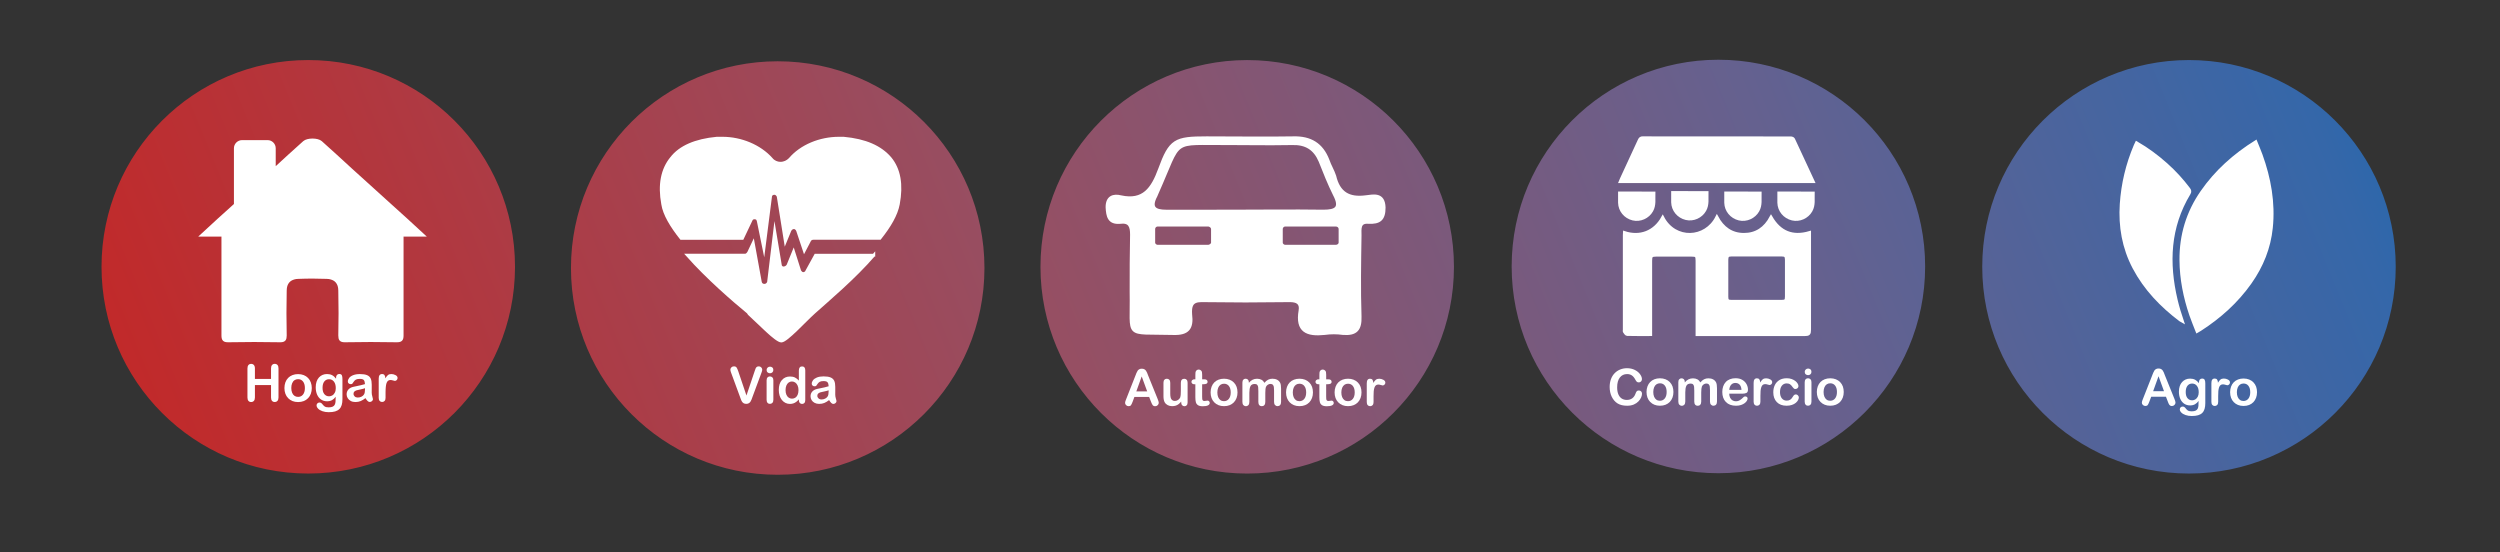 <svg xmlns="http://www.w3.org/2000/svg" xmlns:xlink="http://www.w3.org/1999/xlink" id="Capa_1" x="0px" y="0px" viewBox="0 0 873.43 192.86" style="enable-background:new 0 0 873.43 192.86;" xml:space="preserve"><rect x="0" y="0" width="873.43" height="192.86" fill="#333333" stroke="none"/><style type="text/css">	.st0{fill-rule:evenodd;clip-rule:evenodd;fill:url(#SVGID_1_);}	.st1{fill-rule:evenodd;clip-rule:evenodd;fill:#FFFFFF;stroke:#FFFFFF;stroke-miterlimit:10;}	.st2{fill:#FFFFFF;stroke:#FFFFFF;stroke-miterlimit:10;}	.st3{fill:#FFFFFF;}</style><linearGradient id="SVGID_1_" gradientUnits="userSpaceOnUse" x1="858.013" y1="-79.58" x2="7.753" y2="268.74">	<stop offset="0" style="stop-color:#0669B3"></stop>	<stop offset="0.1" style="stop-color:#3567A9"></stop>	<stop offset="0.297" style="stop-color:#65618F"></stop>	<stop offset="0.572" style="stop-color:#964F63"></stop>	<stop offset="0.912" style="stop-color:#C22929"></stop>	<stop offset="1" style="stop-color:#CD161A"></stop></linearGradient><path class="st0" d="M343.94,93.64c0,39.89-32.34,72.23-72.23,72.23s-72.23-32.34-72.23-72.23s32.34-72.23,72.23-72.23 S343.94,53.75,343.94,93.64z M107.7,20.98c-39.89,0-72.23,32.34-72.23,72.23s32.34,72.23,72.23,72.23s72.23-32.34,72.23-72.23 S147.59,20.98,107.7,20.98z M600.36,20.87c-39.89,0-72.23,32.34-72.23,72.23s32.34,72.23,72.23,72.23 c39.89,0,72.23-32.34,72.23-72.23S640.25,20.87,600.36,20.87z M435.74,20.99c-39.89,0-72.23,32.34-72.23,72.23 s32.34,72.23,72.23,72.23s72.23-32.34,72.23-72.23S475.63,20.99,435.74,20.99z M764.77,20.98c-39.89,0-72.23,32.34-72.23,72.23 s32.34,72.23,72.23,72.23S837,133.09,837,93.21S804.66,20.98,764.77,20.98z"></path><path class="st1" d="M305.28,89.15L305.28,89.15c-6.78,7.86-15.89,15.53-20.88,19.99c-3.21,2.86-9.64,10-11.42,10 c-1.79,0-7.68-6.25-11.25-9.46l-0.36-0.54c-5-4.1-14.28-12.14-21.24-19.99h20.17c0.54,0,0.89-0.36,1.25-0.89l1.6-3.39l2.5,13.75 c0.18,0.71,0.72,1.07,1.43,1.07c0.71,0,1.25-0.54,1.43-1.07l2.14-17.85l1.96,11.78c0,0.54,0.54,1.07,1.08,1.07 c0.71,0,1.25-0.36,1.6-0.89l1.96-4.82l2.15,6.78c0.36,0.53,0.71,0.89,1.25,0.89c0.54,0,1.07-0.36,1.25-0.89l3.04-5.53H305.28z"></path><path class="st1" d="M313.85,71.3L313.85,71.3c-0.71,3.75-3.04,7.68-6.43,11.96h-23.21c-0.54,0-0.89,0.18-1.25,0.54l-1.96,3.75 l-2.32-6.96c-0.18-0.53-0.71-1.07-1.25-1.07c-0.71,0-1.07,0.36-1.43,0.89l-1.61,3.93l-2.5-15.71c-0.17-0.54-0.71-1.07-1.25-1.07 h-0.18c-0.71,0-1.25,0.54-1.25,1.07l-2.32,18.21l-1.97-9.64c-0.17-0.72-0.53-1.07-1.07-1.07c-0.54-0.18-1.25,0.18-1.43,0.72 l-3.04,6.42h-21.41c-3.39-4.28-5.89-8.39-6.43-11.96c-1.25-6.78-0.17-12.14,3.04-16.06c3.03-3.93,8.39-6.25,15.88-6.96 c0.72,0,1.43,0,1.96,0c6.43,0,13.04,2.68,17.14,7.32c0.71,0.89,1.96,1.43,3.03,1.43c1.43,0,2.5-0.54,3.39-1.43 c3.93-4.64,10.53-7.32,17.14-7.32c0.54,0,1.07,0,1.61,0c7.67,0.71,12.85,3.04,16.24,6.96C314.21,59.17,315.1,64.52,313.85,71.3 L313.85,71.3z"></path><path class="st1" d="M477.2,68.73c-5.91,0.79-9.48-1.26-10.88-7.23c-0.62-1.89-1.71-3.62-2.34-5.5c-2.17-5.66-6.21-8.02-12.12-7.86 c-7.3,0.16-23.75,0-30.27,0c-11.04,0-12.75,0.79-16.48,11.01c-2.49,6.76-5.59,11.32-13.52,9.59c-2.49-0.63-4.82,0-4.82,3.62 c0.16,3.14,0.63,5.66,4.51,5.34c3.42-0.47,4.04,1.42,4.04,4.24c-0.15,6.76-0.15,13.36-0.15,19.97c0.31,16.66-2.65,14.15,14.76,14.62 c5.13,0.16,6.68-1.88,6.06-6.76c-0.15-2.67,0.16-4.72,3.73-4.72c14.14,0.16,16.75,0.16,30.9,0c2.49,0,4.04,0.79,3.58,3.46 c-1.24,7.23,2.48,8.64,8.55,8.01c2.18-0.31,4.35-0.31,6.53,0c4.5,0.32,6.06-1.41,5.9-5.97c-0.31-9.43-0.15-18.86,0-28.3 c0-2.2-0.46-4.87,2.96-4.56c3.73,0.16,5.44-0.94,5.44-5.19C483.42,67.48,479.84,68.42,477.2,68.73z M423.61,84.77 c0,0.63-0.78,1.26-1.56,1.26h-17.57c-0.78,0-1.4-0.63-1.4-1.26v-4.72c0-0.79,0.62-1.41,1.4-1.41h17.57c0.78,0,1.56,0.63,1.56,1.41 V84.77z M407.44,73.77c-4.04,0-5.75-1.26-3.58-5.35c0.15-0.31,0.31-0.79,0.47-1.1c8.71-19.5,4.2-16.98,25.19-17.14 c11.03,0,10.84,0.16,21.88,0c4.81-0.16,7.92,1.73,9.79,6.13c1.55,3.93,3.11,7.86,4.98,11.63c2.49,4.72,0.62,5.82-3.89,5.82 c-11.04-0.16-21.92,0-32.8,0C418.29,73.77,418.63,73.77,407.44,73.77z M468.18,84.77c0,0.63-0.62,1.26-1.55,1.26h-17.57 c-0.78,0-1.4-0.63-1.4-1.26v-4.72c0-0.79,0.62-1.41,1.4-1.41h17.57c0.93,0,1.55,0.63,1.55,1.41V84.77z"></path><path class="st1" d="M140.47,82.17h7.39c-3.87-3.63-7.86-7.15-11.72-10.67l-13.6-12.31c-3.4-3.16-6.92-6.33-10.44-9.5 c-1.16-1.05-4.67-1.05-5.83,0c-3.52,3.17-7.04,6.33-10.44,9.5v-7.39c0-1.29-1.05-2.35-2.34-2.35h-8.91c-1.29,0-2.35,1.06-2.35,2.35 V71.5c-3.87,3.52-7.86,7.04-11.72,10.67h7.39v1.05c-0.01,0-0.02,0-0.03,0v1.52c0,0.35,0,0.7,0,1.17c0,10.55,0,20.87,0,31.3 c0,1.52,0.47,1.87,1.87,1.87c6.09-0.12,12.08-0.12,18.17,0c1.4,0,1.76-0.47,1.76-1.87c-0.12-5.16-0.12-10.44,0-15.71 c0-0.65,0.09-1.23,0.25-1.75c0.55-1.59,1.63-2.43,3.48-2.76c0.27-0.03,0.54-0.06,0.84-0.06c1.67-0.07,3.3-0.09,4.94-0.1 c1.64,0.01,3.27,0.04,4.94,0.1c0.3,0,0.57,0.03,0.84,0.06c1.86,0.33,2.93,1.17,3.48,2.76c0.16,0.52,0.25,1.1,0.25,1.75 c0.12,5.27,0.12,10.55,0,15.71c0,1.4,0.36,1.87,1.76,1.87c6.1-0.12,12.08-0.12,18.17,0c1.41,0,1.87-0.35,1.87-1.87 c0-10.44,0-20.75,0-31.3c0-0.47,0-0.82,0-1.17v-1.52c-0.01,0-0.02,0-0.03,0V82.17z"></path><path class="st2" d="M767.6,115.8c-0.77-2-1.56-3.85-2.21-5.75c-2.12-6.21-3.39-12.57-3.44-19.16c-0.07-8.73,2.33-16.68,7.32-23.87 c4.97-7.15,11.31-12.81,18.84-17.53c0.64,1.6,1.3,3.11,1.86,4.66c2.97,8.23,4.48,16.68,3.58,25.45c-0.72,7.02-3.28,13.34-7.33,19.1 c-4.72,6.71-10.7,12.06-17.56,16.48C768.4,115.35,768.12,115.5,767.6,115.8z"></path><path class="st2" d="M746.44,49.86c3.82,2.21,7.19,4.72,10.35,7.53c2.92,2.6,5.55,5.47,7.91,8.6c0.43,0.57,0.51,0.97,0.11,1.64 c-7.06,11.7-7.56,24.22-4.52,37.15c0.3,1.25,0.63,2.5,1,3.74c0.35,1.19,0.76,2.36,1.21,3.75c-0.38-0.21-0.58-0.3-0.76-0.44 c-6.63-5.01-12.3-10.89-16.21-18.31c-3.66-6.96-4.95-14.41-4.44-22.21c0.47-7.07,2.09-13.88,4.86-20.41 C746.08,50.58,746.24,50.28,746.44,49.86z"></path><path class="st2" d="M618.75,75.86c-2.07,3.89-5.19,6.05-9.52,6.03c-4.3-0.02-7.37-2.26-9.4-6.07c-3.88,7.84-14.7,8.31-18.92,0.13 c-2.85,5.22-8.05,7.07-13.39,5.28c-0.02,0.32-0.04,0.63-0.04,0.94c0,11,0,22,0,33c0,0.25-0.09,0.56,0.03,0.73 c0.26,0.37,0.62,0.95,0.95,0.96c2.72,0.08,5.44,0.04,8.25,0.04c0-0.57,0-1.02,0-1.48c0-8.13,0-16.25,0-24.38 c0-1.58,0.29-1.88,1.84-1.88c4.15,0,8.3,0,12.45,0c1.67,0,1.88,0.22,1.89,1.93c0,8.16,0,16.32,0,24.48c0,0.42,0,0.83,0,1.35 c0.51,0,0.89,0,1.28,0c12.06,0,24.13,0,36.19,0c1.61,0,1.86-0.24,1.86-1.82c0-10.93,0-21.86,0-32.78c0-0.35,0-0.7,0-1.09 C626.28,82.98,621.82,81.17,618.75,75.86z M622.35,105.27c-2.87,0-5.74,0-8.61,0c-2.94,0-5.88,0.01-8.83,0 c-1.26,0-1.59-0.32-1.59-1.56c-0.01-4.32-0.01-8.65,0-12.97c0-1.27,0.37-1.64,1.66-1.64c5.81-0.01,11.63-0.01,17.44,0 c1.34,0,1.69,0.36,1.69,1.71c0,4.25,0,8.51,0,12.76C624.11,105.02,623.85,105.27,622.35,105.27z"></path><path class="st2" d="M580.14,63.47c5.2,0,48.11,0,53.38,0c-2.34-5.06-4.61-9.97-6.91-14.85c-0.12-0.26-0.63-0.45-0.96-0.45 c-3.16-0.03-40.7-0.02-47.03-0.02c-1.56,0-3.12,0-4.67-0.02c-0.67-0.01-0.97,0.24-1.26,0.87c-2.06,4.51-4.15,9-6.24,13.5 c-0.14,0.3-0.25,0.6-0.4,0.96C570.81,63.46,575.45,63.46,580.14,63.47C580.13,63.47,580.14,63.47,580.14,63.47z"></path><path class="st2" d="M584.36,67.26c0,1.18-0.02,2.29,0,3.4c0.06,2.73,1.98,5.05,4.69,5.7c2.54,0.61,5.29-0.63,6.58-2.93 c1.1-1.96,0.69-4.07,0.76-6.16C592.34,67.26,588.41,67.26,584.36,67.26z"></path><path class="st2" d="M565.81,67.42c0,1.18-0.02,2.29,0,3.4c0.06,2.73,1.98,5.05,4.69,5.7c2.54,0.61,5.29-0.63,6.58-2.93 c1.1-1.96,0.69-4.07,0.76-6.16C573.79,67.42,569.86,67.42,565.81,67.42z"></path><path class="st2" d="M602.91,67.42c0,1.18-0.02,2.29,0,3.4c0.06,2.73,1.98,5.05,4.69,5.7c2.54,0.61,5.29-0.63,6.58-2.93 c1.1-1.96,0.69-4.07,0.76-6.16C610.89,67.42,606.96,67.42,602.91,67.42z"></path><path class="st2" d="M621.46,67.42c0,1.18-0.02,2.29,0,3.4c0.06,2.73,1.98,5.05,4.69,5.7c2.54,0.61,5.29-0.63,6.58-2.93 c1.1-1.96,0.69-4.07,0.76-6.16C629.44,67.42,625.51,67.42,621.46,67.42z"></path><g></g><g>	<path class="st3" d="M573.67,137.54c0,0.4-0.1,0.84-0.3,1.31c-0.2,0.47-0.51,0.93-0.94,1.38c-0.43,0.45-0.97,0.82-1.63,1.1  s-1.44,0.42-2.32,0.42c-0.67,0-1.28-0.06-1.82-0.19c-0.55-0.13-1.04-0.32-1.49-0.59s-0.86-0.62-1.23-1.06  c-0.33-0.4-0.62-0.84-0.86-1.34c-0.24-0.49-0.41-1.02-0.53-1.58c-0.12-0.56-0.18-1.15-0.18-1.78c0-1.02,0.15-1.93,0.45-2.74  c0.3-0.81,0.72-1.5,1.28-2.07c0.55-0.57,1.2-1.01,1.95-1.31c0.74-0.3,1.54-0.45,2.38-0.45c1.03,0,1.94,0.21,2.74,0.61  s1.42,0.92,1.84,1.52c0.43,0.6,0.64,1.17,0.64,1.71c0,0.29-0.1,0.55-0.31,0.78c-0.21,0.22-0.46,0.34-0.75,0.34  c-0.33,0-0.58-0.08-0.74-0.23c-0.16-0.16-0.35-0.42-0.55-0.8c-0.33-0.63-0.73-1.1-1.18-1.41c-0.45-0.31-1.01-0.47-1.67-0.47  c-1.05,0-1.89,0.4-2.52,1.2c-0.62,0.8-0.94,1.94-0.94,3.42c0,0.99,0.14,1.81,0.42,2.46s0.67,1.14,1.18,1.47  c0.51,0.32,1.1,0.48,1.78,0.48c0.74,0,1.36-0.18,1.87-0.55c0.51-0.37,0.9-0.9,1.15-1.61c0.11-0.33,0.25-0.61,0.41-0.82  c0.16-0.21,0.42-0.32,0.78-0.32c0.31,0,0.57,0.11,0.79,0.32C573.56,136.96,573.67,137.22,573.67,137.54z"></path>	<path class="st3" d="M584.65,136.96c0,0.7-0.11,1.35-0.33,1.94c-0.22,0.59-0.54,1.1-0.95,1.53c-0.42,0.43-0.91,0.75-1.49,0.98  s-1.22,0.34-1.95,0.34c-0.71,0-1.36-0.12-1.93-0.35s-1.06-0.56-1.48-0.99c-0.42-0.43-0.74-0.94-0.95-1.52s-0.32-1.23-0.32-1.94  c0-0.71,0.11-1.37,0.33-1.96c0.22-0.59,0.53-1.1,0.94-1.52s0.91-0.75,1.49-0.97s1.22-0.34,1.93-0.34c0.71,0,1.36,0.12,1.95,0.35  s1.08,0.56,1.5,0.99c0.42,0.43,0.73,0.93,0.95,1.52C584.54,135.61,584.65,136.25,584.65,136.96z M582.28,136.96  c0-0.96-0.21-1.71-0.64-2.25s-0.99-0.8-1.71-0.8c-0.46,0-0.87,0.12-1.22,0.36s-0.62,0.59-0.81,1.06s-0.29,1.01-0.29,1.63  c0,0.62,0.09,1.16,0.28,1.62c0.19,0.46,0.46,0.81,0.8,1.06s0.76,0.37,1.23,0.37c0.71,0,1.28-0.27,1.71-0.81  S582.28,137.91,582.28,136.96z"></path>	<path class="st3" d="M594.36,137.14v3.14c0,0.5-0.11,0.87-0.34,1.12c-0.22,0.25-0.52,0.37-0.89,0.37c-0.36,0-0.65-0.12-0.87-0.37  c-0.22-0.25-0.33-0.62-0.33-1.12v-3.76c0-0.59-0.02-1.05-0.06-1.38c-0.04-0.33-0.15-0.6-0.33-0.81s-0.46-0.32-0.85-0.32  c-0.77,0-1.28,0.27-1.53,0.8c-0.25,0.53-0.37,1.29-0.37,2.28v3.19c0,0.49-0.11,0.86-0.33,1.11c-0.22,0.25-0.51,0.38-0.88,0.38  c-0.36,0-0.65-0.13-0.88-0.38c-0.23-0.25-0.34-0.62-0.34-1.11v-6.75c0-0.44,0.1-0.78,0.31-1.01c0.2-0.23,0.47-0.35,0.81-0.35  c0.32,0,0.59,0.11,0.81,0.32c0.22,0.22,0.32,0.51,0.32,0.9v0.22c0.41-0.49,0.85-0.85,1.31-1.08s0.99-0.35,1.56-0.35  c0.59,0,1.1,0.12,1.53,0.35s0.78,0.59,1.05,1.07c0.4-0.48,0.82-0.84,1.28-1.08s0.96-0.35,1.51-0.35c0.65,0,1.2,0.13,1.67,0.38  s0.82,0.62,1.05,1.09c0.2,0.43,0.3,1.1,0.3,2.01v4.61c0,0.5-0.11,0.87-0.34,1.12c-0.22,0.25-0.52,0.37-0.89,0.37  c-0.36,0-0.65-0.13-0.88-0.38c-0.23-0.25-0.34-0.62-0.34-1.11v-3.97c0-0.51-0.02-0.91-0.07-1.22c-0.04-0.31-0.16-0.56-0.35-0.77  s-0.48-0.31-0.86-0.31c-0.31,0-0.61,0.09-0.89,0.28c-0.28,0.18-0.5,0.43-0.65,0.74C594.45,135.42,594.36,136.13,594.36,137.14z"></path>	<path class="st3" d="M608.76,137.54h-4.62c0.01,0.54,0.11,1.01,0.32,1.42c0.21,0.41,0.49,0.72,0.84,0.92  c0.35,0.21,0.73,0.31,1.15,0.31c0.28,0,0.54-0.03,0.77-0.1c0.23-0.07,0.46-0.17,0.68-0.31s0.42-0.29,0.61-0.45  c0.18-0.16,0.42-0.38,0.72-0.66c0.12-0.1,0.29-0.16,0.52-0.16c0.24,0,0.44,0.07,0.59,0.2c0.15,0.13,0.22,0.32,0.22,0.56  c0,0.21-0.08,0.46-0.25,0.75c-0.17,0.29-0.42,0.56-0.76,0.82c-0.34,0.26-0.76,0.48-1.27,0.65c-0.51,0.17-1.1,0.26-1.76,0.26  c-1.52,0-2.69-0.43-3.54-1.3c-0.84-0.86-1.26-2.04-1.26-3.52c0-0.7,0.1-1.34,0.31-1.94c0.21-0.6,0.51-1.11,0.91-1.53  c0.4-0.43,0.89-0.75,1.47-0.98c0.58-0.23,1.23-0.34,1.94-0.34c0.92,0,1.71,0.19,2.37,0.58c0.66,0.39,1.15,0.89,1.48,1.51  c0.33,0.62,0.49,1.25,0.49,1.88c0,0.59-0.17,0.98-0.51,1.15S609.38,137.54,608.76,137.54z M604.15,136.2h4.28  c-0.06-0.81-0.28-1.41-0.65-1.81c-0.38-0.4-0.88-0.6-1.49-0.6c-0.59,0-1.07,0.2-1.45,0.61  C604.45,134.81,604.23,135.41,604.15,136.2z"></path>	<path class="st3" d="M615.04,138.35v1.97c0,0.48-0.11,0.84-0.34,1.08s-0.51,0.36-0.86,0.36c-0.34,0-0.62-0.12-0.84-0.36  s-0.33-0.6-0.33-1.07v-6.57c0-1.06,0.38-1.59,1.15-1.59c0.39,0,0.67,0.12,0.85,0.37c0.17,0.25,0.27,0.61,0.29,1.1  c0.28-0.48,0.57-0.85,0.87-1.1c0.3-0.25,0.69-0.37,1.19-0.37s0.98,0.12,1.44,0.37c0.47,0.25,0.7,0.58,0.7,0.99  c0,0.29-0.1,0.53-0.3,0.71c-0.2,0.19-0.41,0.28-0.64,0.28c-0.09,0-0.3-0.05-0.63-0.16c-0.33-0.11-0.62-0.16-0.88-0.16  c-0.35,0-0.63,0.09-0.85,0.27c-0.22,0.18-0.39,0.45-0.51,0.81s-0.2,0.78-0.25,1.27C615.06,137.04,615.04,137.65,615.04,138.35z"></path>	<path class="st3" d="M628.46,138.84c0,0.29-0.09,0.61-0.26,0.94s-0.44,0.65-0.8,0.96c-0.36,0.3-0.81,0.55-1.36,0.73  c-0.55,0.18-1.16,0.28-1.85,0.28c-1.46,0-2.6-0.42-3.42-1.27c-0.82-0.85-1.23-1.99-1.23-3.42c0-0.97,0.19-1.82,0.56-2.57  c0.37-0.74,0.92-1.32,1.62-1.73s1.56-0.61,2.54-0.61c0.61,0,1.17,0.09,1.68,0.27c0.51,0.18,0.94,0.41,1.3,0.69  c0.35,0.28,0.62,0.58,0.81,0.9s0.28,0.62,0.28,0.89c0,0.28-0.11,0.52-0.32,0.72c-0.21,0.2-0.47,0.29-0.77,0.29  c-0.2,0-0.36-0.05-0.49-0.15c-0.13-0.1-0.28-0.26-0.44-0.49c-0.29-0.44-0.59-0.77-0.9-0.99c-0.31-0.22-0.71-0.33-1.2-0.33  c-0.7,0-1.26,0.27-1.69,0.82c-0.43,0.54-0.64,1.29-0.64,2.23c0,0.44,0.05,0.85,0.16,1.22c0.11,0.37,0.27,0.69,0.48,0.95  c0.21,0.26,0.46,0.46,0.75,0.6c0.29,0.14,0.62,0.2,0.97,0.2c0.47,0,0.88-0.11,1.21-0.33c0.34-0.22,0.63-0.55,0.89-1  c0.14-0.27,0.3-0.47,0.47-0.62s0.37-0.22,0.61-0.22c0.29,0,0.53,0.11,0.72,0.33C628.36,138.36,628.46,138.59,628.46,138.84z"></path>	<path class="st3" d="M631.71,131.07c-0.33,0-0.61-0.1-0.84-0.3s-0.35-0.49-0.35-0.86c0-0.33,0.12-0.61,0.36-0.83  s0.52-0.32,0.83-0.32c0.31,0,0.58,0.1,0.81,0.29s0.35,0.48,0.35,0.86c0,0.36-0.12,0.65-0.35,0.85S632.02,131.07,631.71,131.07z   M632.87,133.5v6.82c0,0.47-0.11,0.83-0.34,1.07s-0.51,0.36-0.86,0.36c-0.35,0-0.63-0.12-0.84-0.37c-0.22-0.25-0.32-0.6-0.32-1.06  v-6.75c0-0.47,0.11-0.82,0.32-1.06c0.22-0.24,0.5-0.35,0.84-0.35c0.35,0,0.63,0.12,0.86,0.35S632.87,133.08,632.87,133.5z"></path>	<path class="st3" d="M644.15,136.96c0,0.7-0.11,1.35-0.33,1.94c-0.22,0.59-0.54,1.1-0.95,1.53c-0.42,0.43-0.91,0.75-1.49,0.98  s-1.22,0.34-1.95,0.34c-0.71,0-1.36-0.12-1.93-0.35s-1.06-0.56-1.48-0.99c-0.42-0.43-0.74-0.94-0.95-1.52s-0.32-1.23-0.32-1.94  c0-0.71,0.11-1.37,0.33-1.96c0.22-0.59,0.53-1.1,0.94-1.52s0.91-0.75,1.49-0.97s1.22-0.34,1.93-0.34c0.71,0,1.36,0.12,1.95,0.35  s1.08,0.56,1.5,0.99c0.42,0.43,0.73,0.93,0.95,1.52C644.04,135.61,644.15,136.25,644.15,136.96z M641.78,136.96  c0-0.96-0.21-1.71-0.64-2.25s-0.99-0.8-1.71-0.8c-0.46,0-0.87,0.12-1.22,0.36s-0.62,0.59-0.81,1.06s-0.29,1.01-0.29,1.63  c0,0.62,0.09,1.16,0.28,1.62c0.19,0.46,0.46,0.81,0.8,1.06s0.76,0.37,1.23,0.37c0.71,0,1.28-0.27,1.71-0.81  S641.78,137.91,641.78,136.96z"></path></g><g>	<path class="st3" d="M257.92,129.69l2.87,8.5l2.88-8.56c0.15-0.45,0.26-0.76,0.34-0.94c0.07-0.18,0.2-0.33,0.37-0.48  c0.17-0.14,0.41-0.21,0.71-0.21c0.22,0,0.42,0.06,0.61,0.16c0.19,0.11,0.33,0.25,0.44,0.44c0.11,0.18,0.16,0.36,0.16,0.55  c0,0.13-0.02,0.26-0.05,0.41s-0.08,0.29-0.13,0.43s-0.1,0.29-0.16,0.44l-3.07,8.28c-0.11,0.32-0.22,0.62-0.33,0.9  c-0.11,0.29-0.24,0.54-0.38,0.75c-0.14,0.22-0.34,0.39-0.58,0.53c-0.24,0.14-0.53,0.21-0.88,0.21s-0.64-0.07-0.88-0.2  c-0.24-0.14-0.43-0.31-0.58-0.54c-0.15-0.22-0.27-0.47-0.38-0.76c-0.11-0.28-0.22-0.58-0.33-0.9l-3.02-8.21  c-0.05-0.15-0.1-0.3-0.16-0.44c-0.05-0.14-0.1-0.3-0.14-0.47c-0.04-0.17-0.06-0.31-0.06-0.42c0-0.29,0.12-0.56,0.35-0.8  s0.53-0.36,0.89-0.36c0.44,0,0.75,0.13,0.93,0.4S257.73,129.1,257.92,129.69z"></path>	<path class="st3" d="M269.02,130.41c-0.33,0-0.61-0.1-0.84-0.3s-0.35-0.49-0.35-0.86c0-0.33,0.12-0.61,0.36-0.83  s0.52-0.32,0.83-0.32c0.31,0,0.58,0.1,0.81,0.29c0.24,0.2,0.35,0.48,0.35,0.86c0,0.36-0.12,0.65-0.35,0.85  S269.34,130.41,269.02,130.41z M270.19,132.85v6.82c0,0.47-0.11,0.83-0.34,1.07s-0.51,0.36-0.86,0.36s-0.63-0.12-0.84-0.37  c-0.22-0.25-0.32-0.6-0.32-1.06v-6.75c0-0.47,0.11-0.82,0.32-1.06c0.22-0.24,0.5-0.35,0.84-0.35s0.63,0.12,0.86,0.35  S270.19,132.43,270.19,132.85z"></path>	<path class="st3" d="M279.1,139.76v-0.23c-0.32,0.36-0.63,0.66-0.94,0.89c-0.31,0.23-0.64,0.4-1,0.52  c-0.36,0.12-0.75,0.18-1.18,0.18c-0.56,0-1.09-0.12-1.57-0.36c-0.48-0.24-0.9-0.58-1.25-1.02s-0.62-0.97-0.8-1.56  s-0.27-1.25-0.27-1.95c0-1.48,0.36-2.63,1.08-3.45c0.72-0.82,1.67-1.24,2.84-1.24c0.68,0,1.25,0.12,1.72,0.35  c0.47,0.23,0.92,0.59,1.37,1.08v-3.48c0-0.48,0.1-0.85,0.29-1.1c0.19-0.25,0.47-0.37,0.83-0.37s0.63,0.11,0.83,0.34  c0.19,0.23,0.29,0.56,0.29,1.01v10.41c0,0.45-0.1,0.79-0.31,1.01s-0.48,0.34-0.8,0.34c-0.32,0-0.59-0.12-0.8-0.35  C279.2,140.52,279.1,140.19,279.1,139.76z M274.45,136.29c0,0.64,0.1,1.18,0.3,1.63c0.2,0.45,0.47,0.79,0.82,1.02  c0.35,0.23,0.72,0.34,1.13,0.34c0.42,0,0.79-0.11,1.14-0.32c0.34-0.22,0.62-0.55,0.82-0.99c0.2-0.45,0.31-1,0.31-1.67  c0-0.63-0.1-1.17-0.31-1.62c-0.2-0.45-0.48-0.8-0.83-1.04c-0.35-0.24-0.73-0.36-1.15-0.36c-0.43,0-0.82,0.12-1.16,0.37  c-0.34,0.25-0.6,0.6-0.79,1.05C274.55,135.16,274.45,135.69,274.45,136.29z"></path>	<path class="st3" d="M289.66,139.78c-0.57,0.44-1.12,0.78-1.66,1s-1.13,0.33-1.79,0.33c-0.6,0-1.14-0.12-1.6-0.36  c-0.46-0.24-0.81-0.56-1.06-0.97c-0.25-0.41-0.37-0.85-0.37-1.33c0-0.65,0.2-1.2,0.61-1.65c0.41-0.46,0.97-0.76,1.69-0.92  c0.15-0.03,0.52-0.11,1.12-0.23s1.1-0.23,1.53-0.33c0.42-0.1,0.88-0.22,1.38-0.37c-0.03-0.62-0.15-1.08-0.38-1.37  c-0.22-0.29-0.68-0.44-1.38-0.44c-0.6,0-1.05,0.08-1.35,0.25c-0.3,0.17-0.56,0.42-0.78,0.75c-0.22,0.33-0.37,0.55-0.46,0.66  c-0.09,0.11-0.28,0.16-0.58,0.16c-0.27,0-0.49-0.08-0.69-0.25c-0.19-0.17-0.29-0.39-0.29-0.65c0-0.42,0.15-0.82,0.44-1.21  c0.29-0.39,0.75-0.71,1.37-0.97c0.62-0.25,1.4-0.38,2.33-0.38c1.04,0,1.85,0.12,2.45,0.37c0.59,0.25,1.01,0.63,1.26,1.16  s0.37,1.23,0.37,2.11c0,0.55,0,1.02,0,1.41s-0.01,0.82-0.01,1.29c0,0.44,0.07,0.91,0.22,1.39s0.22,0.79,0.22,0.93  c0,0.24-0.11,0.46-0.34,0.66s-0.49,0.3-0.77,0.3c-0.24,0-0.48-0.11-0.72-0.34C290.18,140.54,289.93,140.21,289.66,139.78z   M289.51,136.36c-0.35,0.13-0.85,0.26-1.51,0.4c-0.66,0.14-1.12,0.25-1.37,0.31c-0.25,0.07-0.5,0.2-0.73,0.39  c-0.23,0.19-0.35,0.46-0.35,0.81c0,0.36,0.14,0.66,0.41,0.91c0.27,0.25,0.62,0.38,1.06,0.38c0.47,0,0.9-0.1,1.29-0.31  c0.39-0.2,0.68-0.47,0.87-0.79c0.21-0.36,0.32-0.94,0.32-1.76V136.36z"></path></g><g>	<path class="st3" d="M757.33,140.19l-0.61-1.59h-5.15l-0.61,1.63c-0.24,0.63-0.44,1.06-0.61,1.28s-0.44,0.33-0.82,0.33  c-0.32,0-0.61-0.12-0.86-0.35c-0.25-0.24-0.37-0.5-0.37-0.8c0-0.17,0.03-0.35,0.09-0.54c0.06-0.18,0.15-0.44,0.29-0.77l3.24-8.23  c0.09-0.24,0.2-0.52,0.33-0.85c0.13-0.33,0.27-0.61,0.42-0.83c0.15-0.22,0.34-0.4,0.58-0.53c0.24-0.14,0.53-0.2,0.89-0.2  c0.36,0,0.66,0.07,0.89,0.2c0.24,0.14,0.43,0.31,0.58,0.52c0.15,0.21,0.27,0.44,0.37,0.69c0.1,0.24,0.23,0.57,0.38,0.98l3.31,8.18  c0.26,0.62,0.39,1.07,0.39,1.36c0,0.29-0.12,0.56-0.37,0.81c-0.25,0.25-0.54,0.37-0.89,0.37c-0.2,0-0.38-0.04-0.52-0.11  c-0.14-0.07-0.26-0.17-0.36-0.29c-0.1-0.12-0.2-0.31-0.32-0.57C757.51,140.61,757.41,140.38,757.33,140.19z M752.25,136.67h3.79  l-1.91-5.23L752.25,136.67z"></path>	<path class="st3" d="M770.47,133.97v6.86c0,0.78-0.08,1.46-0.25,2.02s-0.43,1.03-0.8,1.4c-0.37,0.37-0.85,0.64-1.45,0.82  s-1.34,0.27-2.23,0.27c-0.81,0-1.54-0.11-2.18-0.34c-0.64-0.23-1.13-0.52-1.48-0.88s-0.52-0.73-0.52-1.11c0-0.29,0.1-0.52,0.29-0.7  s0.43-0.27,0.71-0.27c0.35,0,0.65,0.15,0.91,0.46c0.13,0.16,0.26,0.31,0.39,0.47c0.13,0.16,0.29,0.29,0.45,0.41s0.36,0.2,0.59,0.25  s0.5,0.08,0.8,0.08c0.61,0,1.08-0.09,1.42-0.26s0.57-0.41,0.71-0.71c0.14-0.31,0.21-0.63,0.24-0.98c0.02-0.35,0.04-0.91,0.05-1.68  c-0.36,0.51-0.78,0.89-1.26,1.16c-0.48,0.27-1.04,0.4-1.7,0.4c-0.79,0-1.48-0.2-2.07-0.6c-0.59-0.4-1.04-0.97-1.36-1.69  c-0.32-0.73-0.48-1.56-0.48-2.52c0-0.71,0.1-1.35,0.29-1.92c0.19-0.57,0.47-1.05,0.83-1.44c0.36-0.39,0.77-0.69,1.24-0.89  c0.47-0.2,0.98-0.3,1.54-0.3c0.67,0,1.25,0.13,1.74,0.38c0.49,0.26,0.95,0.66,1.37,1.21v-0.32c0-0.41,0.1-0.73,0.3-0.95  c0.2-0.22,0.46-0.34,0.78-0.34c0.46,0,0.76,0.15,0.91,0.45C770.4,132.99,770.47,133.41,770.47,133.97z M763.63,136.96  c0,0.96,0.21,1.68,0.63,2.17c0.42,0.49,0.96,0.73,1.62,0.73c0.39,0,0.76-0.11,1.11-0.32c0.35-0.21,0.63-0.53,0.85-0.95  c0.22-0.42,0.33-0.94,0.33-1.54c0-0.96-0.21-1.71-0.64-2.25c-0.42-0.54-0.98-0.8-1.67-0.8c-0.67,0-1.21,0.26-1.62,0.77  C763.84,135.29,763.63,136.02,763.63,136.96z"></path>	<path class="st3" d="M774.97,138.43v1.97c0,0.48-0.11,0.84-0.34,1.08s-0.51,0.36-0.86,0.36c-0.34,0-0.62-0.12-0.84-0.36  s-0.33-0.6-0.33-1.07v-6.57c0-1.06,0.38-1.59,1.15-1.59c0.39,0,0.67,0.12,0.85,0.37c0.17,0.25,0.27,0.61,0.29,1.1  c0.28-0.48,0.57-0.85,0.87-1.1c0.3-0.25,0.69-0.37,1.19-0.37s0.98,0.12,1.44,0.37c0.47,0.25,0.7,0.58,0.7,0.99  c0,0.29-0.1,0.53-0.3,0.71c-0.2,0.19-0.41,0.28-0.64,0.28c-0.09,0-0.3-0.05-0.63-0.16c-0.33-0.11-0.62-0.16-0.88-0.16  c-0.35,0-0.63,0.09-0.85,0.27c-0.22,0.18-0.39,0.45-0.51,0.81s-0.2,0.78-0.25,1.27C774.99,137.12,774.97,137.72,774.97,138.43z"></path>	<path class="st3" d="M788.54,137.04c0,0.7-0.11,1.35-0.33,1.94c-0.22,0.59-0.54,1.1-0.95,1.53c-0.42,0.43-0.91,0.75-1.49,0.98  s-1.22,0.34-1.95,0.34c-0.71,0-1.36-0.12-1.93-0.35s-1.06-0.56-1.48-0.99c-0.42-0.43-0.74-0.94-0.95-1.52s-0.32-1.23-0.32-1.94  c0-0.71,0.11-1.37,0.33-1.96c0.22-0.59,0.53-1.1,0.94-1.52s0.91-0.75,1.49-0.97s1.22-0.34,1.93-0.34c0.71,0,1.36,0.12,1.95,0.35  s1.08,0.56,1.5,0.99c0.42,0.43,0.73,0.93,0.95,1.52C788.43,135.68,788.54,136.33,788.54,137.04z M786.17,137.04  c0-0.96-0.21-1.71-0.64-2.25s-0.99-0.8-1.71-0.8c-0.46,0-0.87,0.12-1.22,0.36s-0.62,0.59-0.81,1.06s-0.29,1.01-0.29,1.63  c0,0.62,0.09,1.16,0.28,1.62c0.19,0.46,0.46,0.81,0.8,1.06s0.76,0.37,1.23,0.37c0.71,0,1.28-0.27,1.71-0.81  S786.17,137.99,786.17,137.04z"></path></g><g>	<path class="st3" d="M402.09,140.26l-0.61-1.59h-5.15l-0.6,1.63c-0.24,0.63-0.44,1.06-0.61,1.28c-0.17,0.22-0.44,0.33-0.82,0.33  c-0.32,0-0.61-0.12-0.86-0.35c-0.25-0.24-0.37-0.5-0.37-0.8c0-0.17,0.03-0.35,0.09-0.54c0.06-0.18,0.15-0.44,0.29-0.77l3.24-8.23  c0.09-0.24,0.2-0.52,0.33-0.85c0.13-0.33,0.27-0.61,0.42-0.83c0.15-0.22,0.34-0.4,0.58-0.53c0.24-0.14,0.53-0.2,0.89-0.2  c0.36,0,0.66,0.07,0.9,0.2c0.24,0.14,0.43,0.31,0.58,0.52s0.27,0.44,0.37,0.69c0.1,0.24,0.23,0.57,0.38,0.98l3.31,8.18  c0.26,0.62,0.39,1.07,0.39,1.36c0,0.29-0.12,0.56-0.37,0.81c-0.25,0.25-0.54,0.37-0.89,0.37c-0.2,0-0.37-0.04-0.52-0.11  c-0.14-0.07-0.27-0.17-0.36-0.29c-0.1-0.12-0.2-0.31-0.32-0.57S402.17,140.45,402.09,140.26z M397,136.74h3.79l-1.91-5.23  L397,136.74z"></path>	<path class="st3" d="M412.68,140.58v-0.3c-0.28,0.36-0.58,0.66-0.89,0.9c-0.31,0.24-0.65,0.42-1.02,0.54s-0.79,0.18-1.26,0.18  c-0.57,0-1.08-0.12-1.54-0.35c-0.45-0.24-0.8-0.56-1.05-0.98c-0.29-0.5-0.44-1.22-0.44-2.16v-4.68c0-0.47,0.11-0.83,0.32-1.06  c0.21-0.23,0.5-0.35,0.85-0.35c0.36,0,0.65,0.12,0.87,0.35c0.22,0.24,0.33,0.59,0.33,1.06v3.78c0,0.55,0.05,1.01,0.14,1.38  c0.09,0.37,0.26,0.66,0.5,0.87c0.24,0.21,0.56,0.32,0.97,0.32c0.4,0,0.77-0.12,1.12-0.35s0.61-0.54,0.77-0.92  c0.13-0.33,0.2-1.07,0.2-2.2v-2.87c0-0.47,0.11-0.82,0.33-1.06s0.5-0.35,0.86-0.35s0.63,0.12,0.85,0.35  c0.21,0.23,0.32,0.59,0.32,1.06v6.84c0,0.45-0.1,0.79-0.31,1.01c-0.2,0.22-0.47,0.34-0.79,0.34c-0.32,0-0.59-0.12-0.8-0.35  C412.78,141.33,412.68,141,412.68,140.58z"></path>	<path class="st3" d="M417.37,132.52h0.26v-1.42c0-0.38,0.01-0.68,0.03-0.89c0.02-0.22,0.08-0.4,0.17-0.56  c0.09-0.16,0.23-0.29,0.4-0.39c0.17-0.1,0.37-0.15,0.58-0.15c0.3,0,0.57,0.11,0.81,0.34c0.16,0.15,0.26,0.33,0.31,0.55  c0.04,0.22,0.07,0.52,0.07,0.92v1.61h0.86c0.33,0,0.59,0.08,0.77,0.24c0.17,0.16,0.26,0.36,0.26,0.61c0,0.32-0.13,0.54-0.38,0.67  c-0.25,0.13-0.61,0.19-1.08,0.19h-0.44v4.34c0,0.37,0.01,0.65,0.04,0.85c0.03,0.2,0.1,0.36,0.21,0.48s0.29,0.19,0.55,0.19  c0.14,0,0.33-0.02,0.56-0.07s0.42-0.07,0.55-0.07c0.19,0,0.36,0.08,0.51,0.23s0.23,0.34,0.23,0.57c0,0.38-0.21,0.67-0.62,0.87  s-1.01,0.3-1.79,0.3c-0.74,0-1.3-0.12-1.68-0.37c-0.38-0.25-0.63-0.59-0.75-1.03s-0.18-1.02-0.18-1.75v-4.53h-0.31  c-0.34,0-0.6-0.08-0.78-0.24c-0.18-0.16-0.27-0.37-0.27-0.61c0-0.25,0.09-0.45,0.28-0.61C416.74,132.6,417.02,132.52,417.37,132.52  z"></path>	<path class="st3" d="M432.35,137.11c0,0.7-0.11,1.35-0.33,1.94c-0.22,0.59-0.54,1.1-0.95,1.53c-0.42,0.43-0.91,0.75-1.49,0.98  s-1.22,0.34-1.95,0.34c-0.71,0-1.36-0.12-1.93-0.35s-1.06-0.56-1.48-0.99c-0.42-0.43-0.74-0.94-0.95-1.52s-0.32-1.23-0.32-1.94  c0-0.71,0.11-1.37,0.33-1.96c0.22-0.59,0.53-1.1,0.94-1.52s0.91-0.75,1.49-0.97s1.22-0.34,1.93-0.34c0.71,0,1.36,0.12,1.95,0.35  s1.08,0.56,1.5,0.99c0.42,0.43,0.73,0.93,0.95,1.52C432.24,135.75,432.35,136.4,432.35,137.11z M429.98,137.11  c0-0.96-0.21-1.71-0.64-2.25s-0.99-0.8-1.71-0.8c-0.46,0-0.87,0.12-1.22,0.36s-0.62,0.59-0.81,1.06s-0.29,1.01-0.29,1.63  c0,0.62,0.09,1.16,0.28,1.62c0.19,0.46,0.46,0.81,0.8,1.06s0.76,0.37,1.23,0.37c0.71,0,1.28-0.27,1.71-0.81  S429.98,138.06,429.98,137.11z"></path>	<path class="st3" d="M442.06,137.28v3.14c0,0.5-0.11,0.87-0.34,1.12c-0.22,0.25-0.52,0.37-0.89,0.37c-0.36,0-0.65-0.12-0.87-0.37  c-0.22-0.25-0.33-0.62-0.33-1.12v-3.76c0-0.59-0.02-1.05-0.06-1.38c-0.04-0.33-0.15-0.6-0.33-0.81s-0.46-0.32-0.85-0.32  c-0.77,0-1.28,0.27-1.53,0.8c-0.25,0.53-0.37,1.29-0.37,2.28v3.19c0,0.49-0.11,0.86-0.33,1.11c-0.22,0.25-0.51,0.38-0.88,0.38  c-0.36,0-0.65-0.13-0.88-0.38c-0.23-0.25-0.34-0.62-0.34-1.11v-6.75c0-0.44,0.1-0.78,0.31-1.01c0.2-0.23,0.47-0.35,0.81-0.35  c0.32,0,0.59,0.11,0.81,0.32c0.22,0.22,0.32,0.51,0.32,0.9v0.22c0.41-0.49,0.85-0.85,1.31-1.08s0.99-0.35,1.56-0.35  c0.59,0,1.1,0.12,1.53,0.35s0.78,0.59,1.05,1.07c0.4-0.48,0.82-0.84,1.28-1.08s0.96-0.35,1.51-0.35c0.65,0,1.2,0.13,1.67,0.38  s0.82,0.62,1.05,1.09c0.2,0.43,0.3,1.1,0.3,2.01v4.61c0,0.5-0.11,0.87-0.34,1.12c-0.22,0.25-0.52,0.37-0.89,0.37  c-0.36,0-0.65-0.13-0.88-0.38c-0.23-0.25-0.34-0.62-0.34-1.11v-3.97c0-0.51-0.02-0.91-0.07-1.22c-0.04-0.31-0.16-0.56-0.35-0.77  s-0.48-0.31-0.86-0.31c-0.31,0-0.61,0.09-0.89,0.28c-0.28,0.18-0.5,0.43-0.65,0.74C442.14,135.57,442.06,136.28,442.06,137.28z"></path>	<path class="st3" d="M458.71,137.11c0,0.7-0.11,1.35-0.33,1.94c-0.22,0.59-0.54,1.1-0.95,1.53c-0.42,0.43-0.91,0.75-1.49,0.98  s-1.22,0.34-1.95,0.34c-0.71,0-1.36-0.12-1.93-0.35s-1.06-0.56-1.48-0.99c-0.42-0.43-0.74-0.94-0.95-1.52s-0.32-1.23-0.32-1.94  c0-0.71,0.11-1.37,0.33-1.96c0.22-0.59,0.53-1.1,0.94-1.52s0.91-0.75,1.49-0.97s1.22-0.34,1.93-0.34c0.71,0,1.36,0.12,1.95,0.35  s1.08,0.56,1.5,0.99c0.42,0.43,0.73,0.93,0.95,1.52C458.6,135.75,458.71,136.4,458.71,137.11z M456.34,137.11  c0-0.96-0.21-1.71-0.64-2.25s-0.99-0.8-1.71-0.8c-0.46,0-0.87,0.12-1.22,0.36s-0.62,0.59-0.81,1.06s-0.29,1.01-0.29,1.63  c0,0.62,0.09,1.16,0.28,1.62c0.19,0.46,0.46,0.81,0.8,1.06s0.76,0.37,1.23,0.37c0.71,0,1.28-0.27,1.71-0.81  S456.34,138.06,456.34,137.11z"></path>	<path class="st3" d="M460.7,132.52h0.26v-1.42c0-0.38,0.01-0.68,0.03-0.89c0.02-0.22,0.08-0.4,0.17-0.56  c0.09-0.16,0.23-0.29,0.4-0.39c0.17-0.1,0.37-0.15,0.58-0.15c0.3,0,0.57,0.11,0.81,0.34c0.16,0.15,0.26,0.33,0.31,0.55  c0.04,0.22,0.07,0.52,0.07,0.92v1.61h0.86c0.33,0,0.59,0.08,0.77,0.24c0.17,0.16,0.26,0.36,0.26,0.61c0,0.32-0.13,0.54-0.38,0.67  c-0.25,0.13-0.61,0.19-1.08,0.19h-0.44v4.34c0,0.37,0.01,0.65,0.04,0.85c0.03,0.2,0.1,0.36,0.21,0.48s0.29,0.19,0.55,0.19  c0.14,0,0.33-0.02,0.56-0.07s0.42-0.07,0.55-0.07c0.19,0,0.36,0.08,0.51,0.23s0.23,0.34,0.23,0.57c0,0.38-0.21,0.67-0.62,0.87  s-1.01,0.3-1.79,0.3c-0.74,0-1.3-0.12-1.68-0.37c-0.38-0.25-0.63-0.59-0.75-1.03s-0.18-1.02-0.18-1.75v-4.53h-0.31  c-0.34,0-0.6-0.08-0.78-0.24c-0.18-0.16-0.27-0.37-0.27-0.61c0-0.25,0.09-0.45,0.28-0.61C460.07,132.6,460.34,132.52,460.7,132.52z  "></path>	<path class="st3" d="M475.67,137.11c0,0.7-0.11,1.35-0.33,1.94c-0.22,0.59-0.54,1.1-0.95,1.53c-0.42,0.43-0.91,0.75-1.49,0.98  s-1.22,0.34-1.95,0.34c-0.71,0-1.36-0.12-1.93-0.35s-1.06-0.56-1.48-0.99c-0.42-0.43-0.74-0.94-0.95-1.52s-0.32-1.23-0.32-1.94  c0-0.71,0.11-1.37,0.33-1.96c0.22-0.59,0.53-1.1,0.94-1.52s0.91-0.75,1.49-0.97s1.22-0.34,1.93-0.34c0.71,0,1.36,0.12,1.95,0.35  s1.08,0.56,1.5,0.99c0.42,0.43,0.73,0.93,0.95,1.52C475.57,135.75,475.67,136.4,475.67,137.11z M473.3,137.11  c0-0.96-0.21-1.71-0.64-2.25s-0.99-0.8-1.71-0.8c-0.46,0-0.87,0.12-1.22,0.36s-0.62,0.59-0.81,1.06s-0.29,1.01-0.29,1.63  c0,0.62,0.09,1.16,0.28,1.62c0.19,0.46,0.46,0.81,0.8,1.06s0.76,0.37,1.23,0.37c0.71,0,1.28-0.27,1.71-0.81  S473.3,138.06,473.3,137.11z"></path>	<path class="st3" d="M479.88,138.5v1.97c0,0.48-0.11,0.84-0.34,1.08s-0.51,0.36-0.86,0.36c-0.34,0-0.62-0.12-0.84-0.36  s-0.33-0.6-0.33-1.07v-6.57c0-1.06,0.38-1.59,1.15-1.59c0.39,0,0.67,0.12,0.85,0.37c0.17,0.25,0.27,0.61,0.29,1.1  c0.28-0.48,0.57-0.85,0.87-1.1c0.3-0.25,0.69-0.37,1.19-0.37s0.98,0.12,1.44,0.37c0.47,0.25,0.7,0.58,0.7,0.99  c0,0.29-0.1,0.53-0.3,0.71c-0.2,0.19-0.41,0.28-0.64,0.28c-0.09,0-0.3-0.05-0.63-0.16c-0.33-0.11-0.62-0.16-0.88-0.16  c-0.35,0-0.63,0.09-0.85,0.27c-0.22,0.18-0.39,0.45-0.51,0.81s-0.2,0.78-0.25,1.27C479.9,137.19,479.88,137.79,479.88,138.5z"></path></g><g>	<path class="st3" d="M89.06,128.71v3.69h5.63v-3.69c0-0.53,0.12-0.92,0.36-1.19s0.55-0.4,0.94-0.4c0.39,0,0.71,0.13,0.95,0.39  s0.36,0.66,0.36,1.19v10.15c0,0.53-0.12,0.93-0.37,1.2s-0.56,0.4-0.95,0.4c-0.39,0-0.71-0.13-0.94-0.4s-0.35-0.66-0.35-1.19v-4.33  h-5.63v4.33c0,0.53-0.12,0.93-0.37,1.2s-0.56,0.4-0.95,0.4c-0.39,0-0.71-0.13-0.94-0.4s-0.35-0.66-0.35-1.19v-10.15  c0-0.53,0.12-0.92,0.35-1.19s0.55-0.4,0.94-0.4c0.39,0,0.71,0.13,0.95,0.39S89.06,128.18,89.06,128.71z"></path>	<path class="st3" d="M108.93,135.58c0,0.71-0.11,1.37-0.33,1.98s-0.54,1.12-0.97,1.56s-0.93,0.77-1.51,1s-1.25,0.35-1.98,0.35  c-0.73,0-1.38-0.12-1.96-0.35s-1.08-0.57-1.51-1.01s-0.75-0.95-0.97-1.55s-0.33-1.25-0.33-1.97c0-0.73,0.11-1.39,0.33-2  s0.54-1.12,0.96-1.55s0.92-0.76,1.51-0.99s1.25-0.35,1.96-0.35c0.73,0,1.39,0.12,1.98,0.35s1.1,0.57,1.52,1s0.74,0.95,0.96,1.55  S108.93,134.86,108.93,135.58z M106.52,135.58c0-0.98-0.22-1.74-0.65-2.29s-1.01-0.82-1.74-0.82c-0.47,0-0.88,0.12-1.24,0.36  s-0.63,0.6-0.83,1.08s-0.29,1.03-0.29,1.66c0,0.63,0.1,1.17,0.29,1.64s0.46,0.83,0.82,1.08s0.77,0.37,1.25,0.37  c0.73,0,1.31-0.27,1.74-0.82S106.52,136.55,106.52,135.58z"></path>	<path class="st3" d="M119.64,132.46v6.97c0,0.8-0.08,1.48-0.25,2.06s-0.44,1.05-0.82,1.42s-0.87,0.65-1.47,0.83  s-1.36,0.27-2.26,0.27c-0.83,0-1.56-0.12-2.21-0.35s-1.15-0.53-1.5-0.9s-0.53-0.74-0.53-1.13c0-0.29,0.1-0.53,0.3-0.72  s0.44-0.28,0.72-0.28c0.35,0,0.66,0.16,0.92,0.47c0.13,0.16,0.26,0.32,0.4,0.48s0.29,0.3,0.46,0.41s0.37,0.2,0.6,0.25  s0.5,0.08,0.81,0.08c0.62,0,1.1-0.09,1.45-0.26s0.58-0.41,0.72-0.73s0.22-0.64,0.24-1s0.04-0.92,0.05-1.71  c-0.37,0.52-0.8,0.91-1.28,1.18s-1.06,0.4-1.73,0.4c-0.8,0-1.5-0.21-2.1-0.62s-1.06-0.98-1.38-1.72s-0.48-1.59-0.48-2.56  c0-0.72,0.1-1.37,0.29-1.95s0.48-1.07,0.84-1.47s0.78-0.7,1.26-0.9s1-0.3,1.56-0.3c0.68,0,1.27,0.13,1.77,0.39s0.96,0.67,1.39,1.23  v-0.33c0-0.42,0.1-0.74,0.31-0.97s0.47-0.34,0.79-0.34c0.46,0,0.77,0.15,0.92,0.45S119.64,131.89,119.64,132.46z M112.69,135.5  c0,0.97,0.21,1.71,0.64,2.21s0.97,0.75,1.65,0.75c0.4,0,0.77-0.11,1.13-0.32s0.64-0.54,0.87-0.97s0.33-0.95,0.33-1.57  c0-0.98-0.22-1.74-0.65-2.29s-1-0.82-1.7-0.82c-0.69,0-1.23,0.26-1.65,0.78S112.69,134.54,112.69,135.5z"></path>	<path class="st3" d="M127.68,139.1c-0.58,0.45-1.14,0.79-1.68,1.02s-1.15,0.34-1.82,0.34c-0.62,0-1.16-0.12-1.62-0.36  s-0.82-0.57-1.08-0.99s-0.38-0.87-0.38-1.35c0-0.66,0.21-1.22,0.62-1.68s0.99-0.77,1.71-0.93c0.15-0.04,0.53-0.11,1.13-0.24  s1.12-0.24,1.55-0.34s0.9-0.23,1.4-0.37c-0.03-0.63-0.16-1.1-0.38-1.39s-0.69-0.44-1.4-0.44c-0.61,0-1.07,0.08-1.38,0.25  s-0.57,0.42-0.79,0.76s-0.38,0.56-0.47,0.67s-0.29,0.16-0.58,0.16c-0.27,0-0.5-0.09-0.7-0.26s-0.29-0.39-0.29-0.66  c0-0.42,0.15-0.83,0.45-1.23s0.76-0.73,1.4-0.98s1.42-0.39,2.36-0.39c1.05,0,1.88,0.12,2.49,0.37c0.6,0.25,1.03,0.64,1.28,1.18  s0.37,1.25,0.37,2.14c0,0.56,0,1.04,0,1.43s-0.01,0.83-0.01,1.31c0,0.45,0.07,0.92,0.22,1.41s0.22,0.8,0.22,0.94  c0,0.25-0.12,0.47-0.35,0.67s-0.49,0.3-0.79,0.3c-0.25,0-0.49-0.12-0.73-0.35S127.95,139.54,127.68,139.1z M127.52,135.63  c-0.35,0.13-0.86,0.27-1.53,0.41s-1.14,0.25-1.39,0.32s-0.5,0.2-0.74,0.4s-0.35,0.47-0.35,0.82c0,0.36,0.14,0.67,0.41,0.93  s0.64,0.38,1.08,0.38c0.47,0,0.91-0.1,1.31-0.31s0.7-0.48,0.88-0.8c0.22-0.36,0.33-0.96,0.33-1.79V135.63z"></path>	<path class="st3" d="M134.7,136.99v2c0,0.49-0.11,0.85-0.34,1.09s-0.52,0.36-0.87,0.36c-0.35,0-0.63-0.12-0.85-0.37  s-0.33-0.61-0.33-1.09v-6.68c0-1.08,0.39-1.62,1.17-1.62c0.4,0,0.69,0.13,0.86,0.38s0.27,0.62,0.29,1.12  c0.29-0.49,0.58-0.86,0.88-1.12s0.7-0.38,1.21-0.38s0.99,0.13,1.47,0.38s0.71,0.59,0.71,1c0,0.29-0.1,0.53-0.3,0.73  s-0.42,0.29-0.65,0.29c-0.09,0-0.3-0.05-0.64-0.16s-0.63-0.16-0.89-0.16c-0.35,0-0.64,0.09-0.86,0.28s-0.4,0.46-0.52,0.82  s-0.21,0.8-0.25,1.3S134.7,136.27,134.7,136.99z"></path></g><g></g><g></g><g></g><g></g><g></g><g></g></svg>